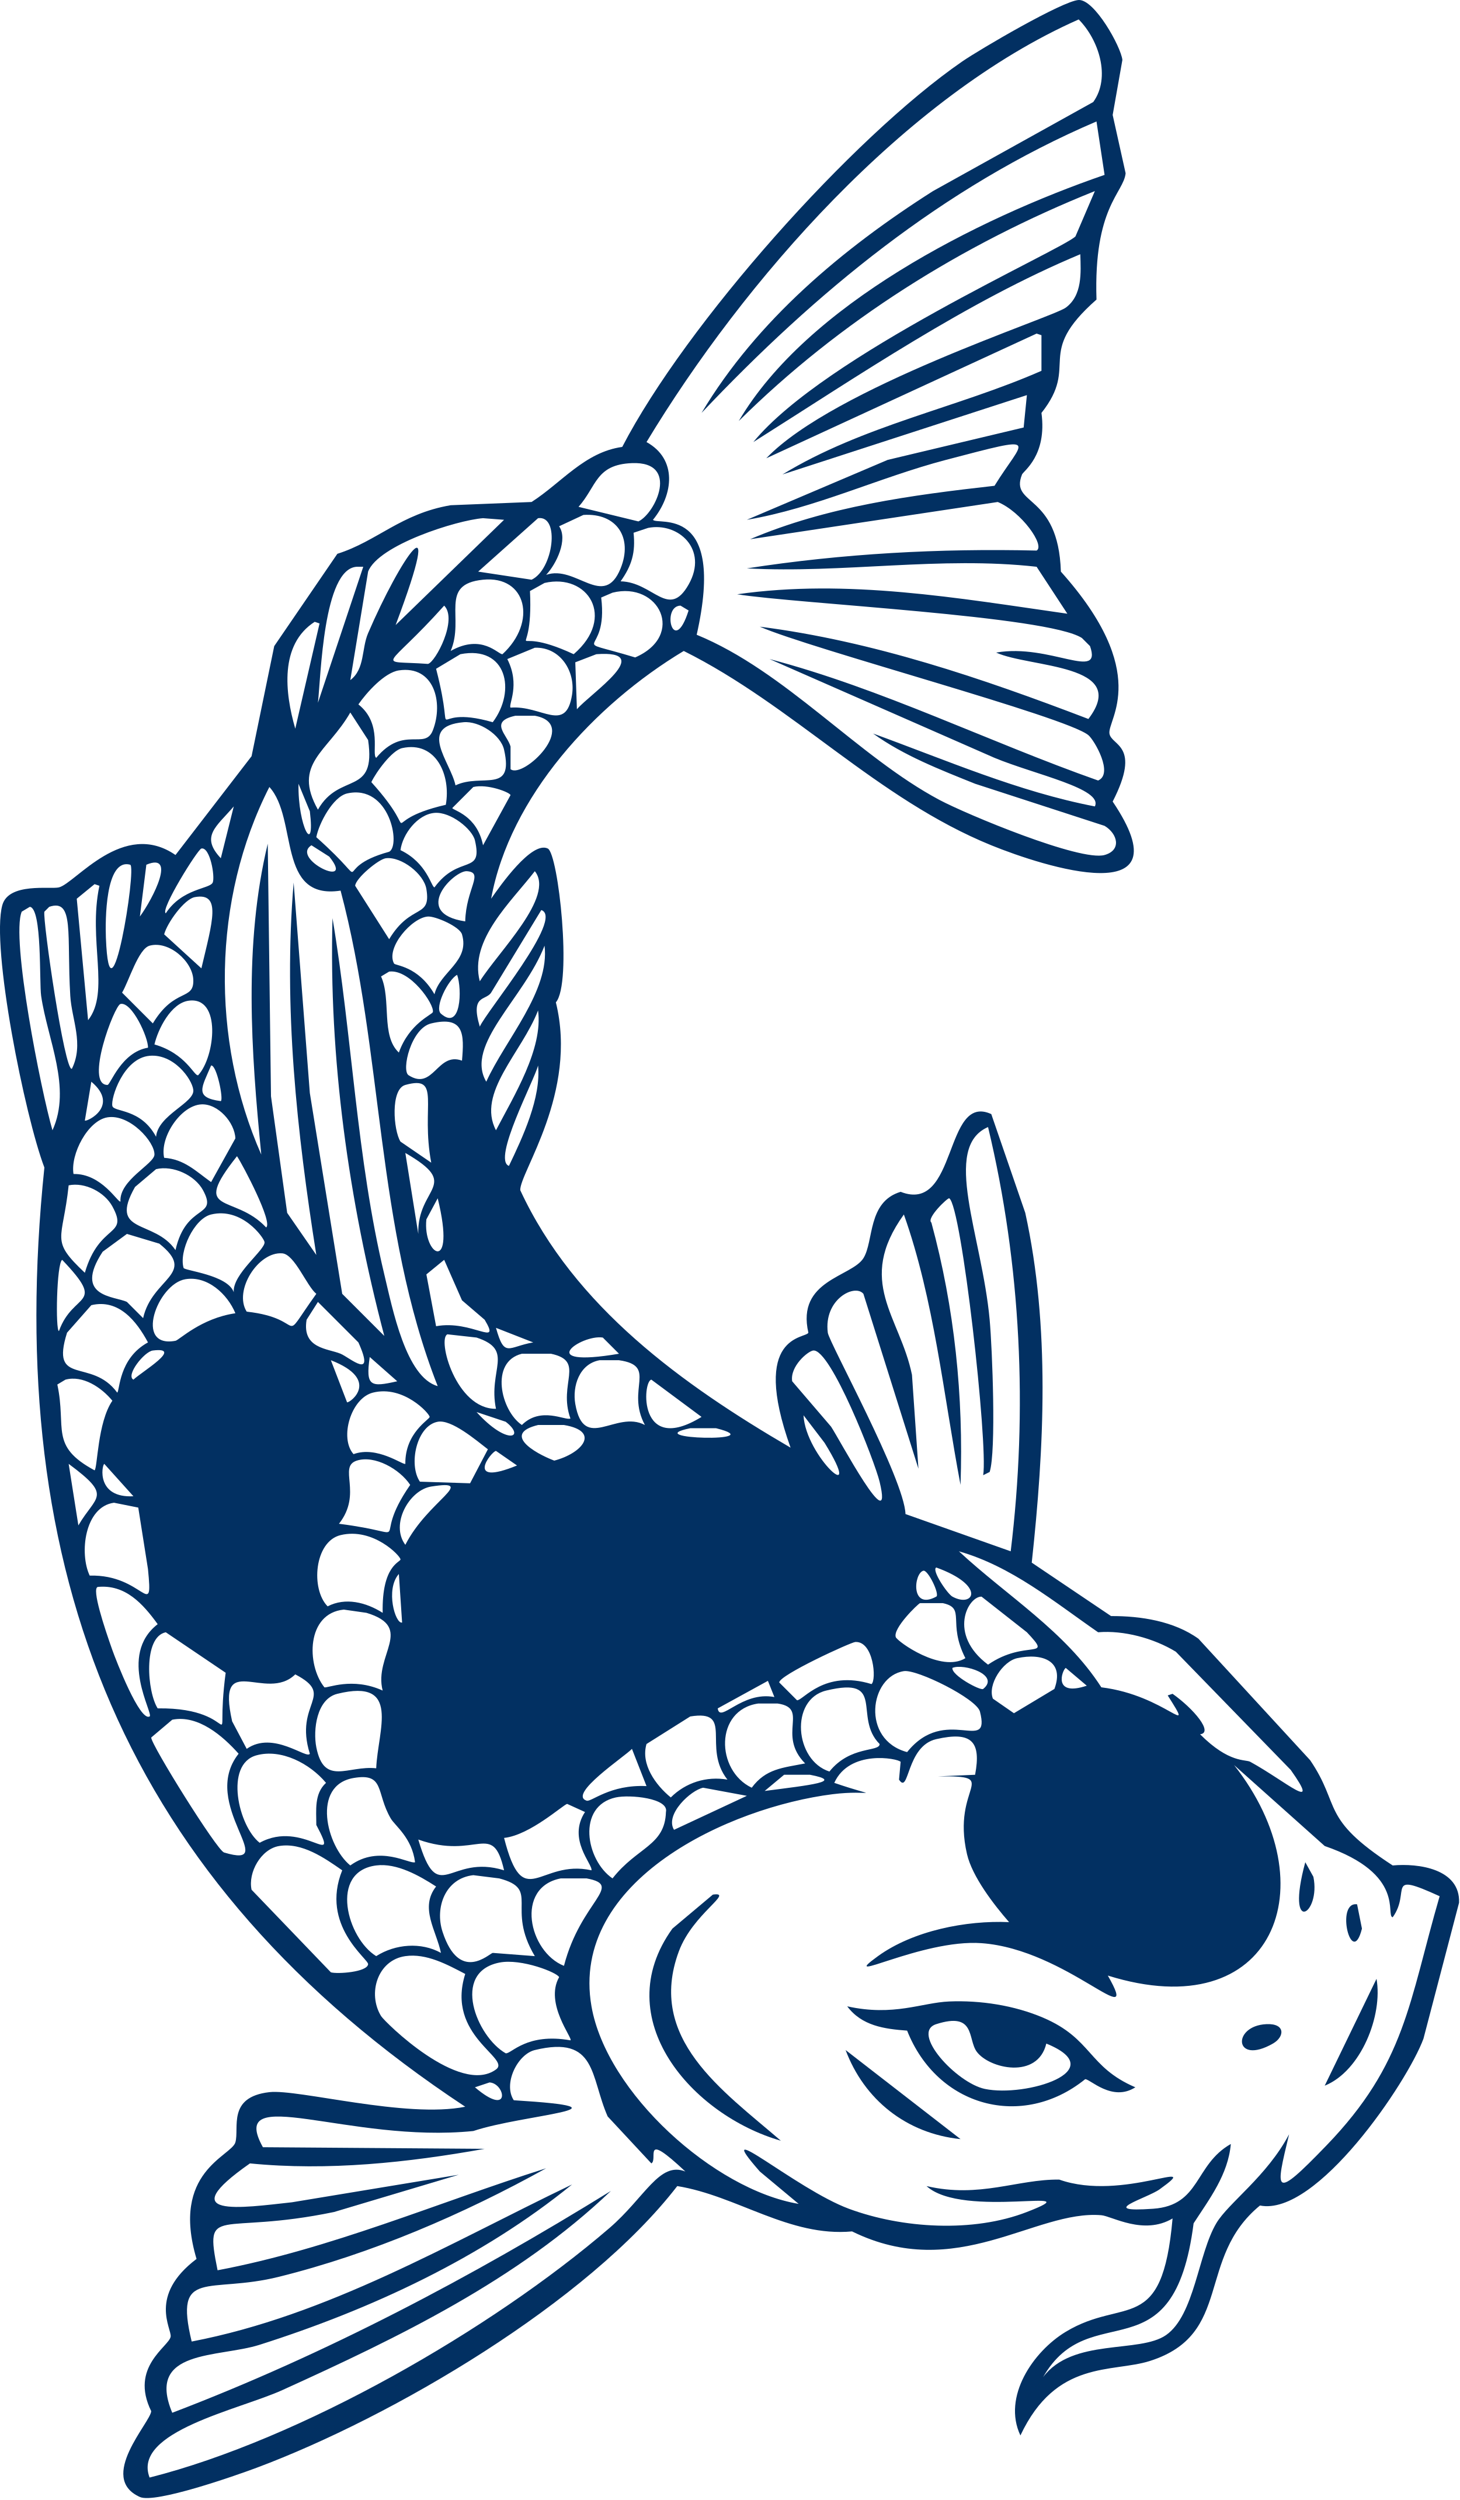 <svg width="451" height="772" viewBox="0 0 451 772" fill="none" xmlns="http://www.w3.org/2000/svg">
<g clip-path="url(#clip0_82_1538)">
<path d="M430.21 576C407.58 561.28 414.4 557.75 404.71 543.5L370.21 506C362.63 500.54 352.34 498.95 343.21 499C335.04 493.5 326.88 488 318.71 482.5C322.56 447.03 324.43 409.62 316.71 374.5C313.21 364.33 309.71 354.17 306.21 344C291.52 337.27 295.88 374.94 278.21 368C267.89 371.09 269.99 383.29 266.71 388.5C263.05 394.31 245.95 395.22 249.71 411.5C248.94 413.4 231.61 411.76 244.21 447C210.86 427.55 177.43 403.55 160.71 367.5C160.48 362.1 178.58 337.34 171.71 309.5C176.82 303.58 172.49 263.58 169.21 262C164.25 259.6 154.49 273.51 151.71 277.5C157.51 246 183.61 217.59 211.21 201C244.97 217.82 270.91 246.64 306.21 261C322.58 267.66 366.79 281.72 343.71 247.5C352.73 229.9 343.29 230.35 342.71 226.5C342.05 222.12 355.83 207.92 327.71 176.5C326.93 152 311.78 156.35 315.71 146.5C316.14 145.43 323.49 140.65 321.71 127.5C333.68 112.38 319.29 109.6 338.71 92.5C337.78 63.88 347.08 59.64 347.71 53.5C346.38 47.5 345.04 41.5 343.71 35.5C344.71 29.83 345.71 24.17 346.71 18.5C346.26 14.4 338.11 -0.22 333.21 1.5113e-05C328.34 0.22 302.72 15.2 297.21 19C263.17 42.48 211.86 100.09 192.21 138C180.61 139.6 173.47 149.06 164.21 155C155.88 155.33 147.54 155.67 139.21 156C123.87 158.6 116.47 167.14 104.21 171L84.71 199.5C82.38 210.83 80.04 222.17 77.71 233.5C69.88 243.67 62.04 253.83 54.21 264C38.06 252.86 23.38 272.68 18.21 274C15.64 274.65 2.65 272.4 0.71 279.5C-2.84 292.45 7.7 344.75 13.71 360.5C0.72 485.72 38.32 580.95 143.71 650.5C125.49 654.2 92.05 644.99 83.21 646C70.11 647.5 73.99 657.07 72.71 661.5C71.47 665.79 52.67 670.53 60.71 697.5C45.72 708.81 53.1 719.04 52.71 721.5C52.22 724.56 39.96 730.8 46.71 744.5C46.53 747.95 29.99 765.07 43.21 771C47.91 773.11 72.65 764.45 79.21 762C121.27 746.29 181.43 710.99 209.21 675C227.73 678 243.76 690.78 263.21 689C295.49 704.89 319.74 682.27 340.21 684C343.48 684.28 353.28 690.3 362.21 685C359.02 721.43 347.34 709.04 329.21 720C319.19 726.05 309.55 740.05 315.21 752C326.3 728.47 343.55 732.71 355.21 729C381.1 720.76 369.33 697.34 389.21 681C406.72 684.5 434.76 642.94 439.71 629.5C443.38 615.5 447.04 601.5 450.71 587.5C451.09 577.03 438.15 575.27 430.21 576ZM339.21 504C347.12 503.34 356.38 505.84 363.21 510C375.04 522.17 386.88 534.33 398.71 546.5C408.3 560.05 397.36 550.12 386.21 544C384.7 543.17 379.73 544.53 370.71 535.5C374.91 535.02 368.81 527.67 362.21 523C361.71 523.17 361.21 523.33 360.71 523.5C369.62 537.54 360.25 523.45 340.21 521C329.04 503.65 311.05 492.79 296.21 479C312.45 483.63 325.6 494.57 339.21 504ZM335.71 520.5C325.08 524.04 328.11 515.69 329.21 515C331.38 516.83 333.54 518.67 335.71 520.5ZM255.21 522C274.02 517.46 263.4 530.16 271.71 538.5C271.78 541.04 262.73 538.89 256.21 547C245.47 543.57 243.91 524.73 255.21 522ZM236.21 553C238.21 551.33 240.21 549.67 242.21 548H250.21C261.03 550.07 250.4 551.16 236.21 553ZM279.21 516C283.29 515.38 301.69 524.51 302.71 528.5C306.12 541.88 292.1 526.18 280.21 541C265.91 537.19 268.6 517.61 279.21 516ZM289.21 493C281.2 497.33 282.26 485.82 285.21 485C286.65 484.6 290.38 492.37 289.21 493ZM289.21 484C304.81 489.64 300.73 496.56 294.21 493C292.64 492.14 287.68 484.79 289.21 484ZM284.21 495H291.21C298.55 496.57 292.53 500.84 298.21 512C290.74 516.6 277.2 506.85 276.71 505.5C275.74 502.8 283.55 495.23 284.21 495ZM294.21 515C297.66 513.53 309.07 517.17 303.71 521.5C302.91 522.14 293.81 517.26 294.21 515ZM303.21 493C307.88 496.67 312.54 500.33 317.21 504C325.58 512.86 316.93 505.94 305.21 514C292.65 504.59 299.07 492.85 303.21 493ZM314.21 512C321.9 510.33 328.95 512.78 325.71 521.5C321.54 524 317.38 526.5 313.21 529C311.04 527.5 308.88 526 306.71 524.5C304.99 520.19 309.76 512.96 314.21 512ZM266.71 399.5C272.38 417.5 278.04 435.5 283.71 453.5C283.04 443.83 282.38 434.17 281.71 424.5C278.02 406.45 264.25 395.81 279.21 375C288.59 401.41 291.43 430.65 296.71 458.5C297.66 431.16 294.88 403.85 287.71 377.5C286.04 376.18 292.77 369.76 293.21 370C297.01 372.05 305.26 445.99 303.71 455.5C304.38 455.17 305.04 454.83 305.71 454.5C307.76 448.15 306.53 416.53 305.71 407.5C303.33 381.44 290.79 354.29 305.21 348C315.43 390.64 317.52 435.47 312.21 479C301.38 475.17 290.54 471.33 279.71 467.5C279.34 456.67 256.1 414.53 255.71 411.5C254.4 401.21 264.05 396.27 266.71 399.5ZM251.21 417C256.61 416.4 270.23 451.34 271.71 457.5C276.23 476.33 259.13 444.07 256.71 440.5C252.71 435.83 248.71 431.17 244.71 426.5C243.97 421.9 249.57 417.18 251.21 417ZM248.21 437C250.38 439.83 252.54 442.67 254.71 445.5C267.63 466.42 248.83 449.73 248.21 437ZM264.21 507C269.87 506.7 270.81 518.76 269.21 520C254.6 515.49 248.14 525.04 246.21 525C244.38 523.17 242.54 521.33 240.71 519.5C240.67 517.23 262.86 507.07 264.21 507ZM248.71 544.5C241.84 545.86 236.59 546.08 232.21 552C221.05 546.68 220.75 527.96 234.21 526H240.21C250.18 527.45 239.84 535.54 248.71 544.5ZM230.71 554.5L208.21 565C205.28 560.23 213.48 552.7 217.21 552C221.71 552.83 226.21 553.67 230.71 554.5ZM239.21 524C229.09 522.08 222.37 532.3 221.71 527.5C226.88 524.67 232.04 521.83 237.21 519C237.88 520.67 238.54 522.33 239.21 524ZM213.21 441H221.21C238.95 445.44 196.71 444.38 213.21 441ZM201.21 426C206.38 429.83 211.54 433.67 216.71 437.5C197.03 449.6 198.46 426.4 201.21 426ZM199.71 538.5C204.21 535.67 208.71 532.83 213.21 530C226.99 527.78 216.72 539.41 224.71 549.5C218.22 548.37 211.8 550.42 207.21 555C202.51 551.17 197.87 544.73 199.71 538.5ZM97.71 563.5C105.3 577.82 93.65 561.58 80.21 569C73.64 563.87 69.25 544.75 79.21 542C86.89 539.88 95.73 544.54 100.71 550.5C97 553.88 97.72 558.99 97.71 563.5ZM115.21 430C124.69 427.64 132.71 436.49 132.71 437.5C132.71 438.34 125.09 442.32 125.21 452C124.52 452.47 116.48 446.34 109.21 449C104.77 444.02 108.41 431.69 115.21 430ZM114.21 419C117.04 421.5 119.88 424 122.71 426.5C114.49 428.36 112.89 428.16 114.21 419ZM149.21 179C162.67 177.64 166.01 192.08 155.21 202C153.92 202.15 148.94 195.53 139.21 201C143.61 190.8 135.43 180.39 149.21 179ZM142.21 202C156.54 199.2 159.53 213.3 152.21 223C130.72 216.8 141.42 232.51 134.71 206.5L142.21 202ZM142.71 327.5C135.03 324.67 133.91 336.94 126.21 332C123.92 330.53 126.97 317.47 133.21 316C143.4 313.59 143.43 319.3 142.71 327.5ZM141.21 301C142.78 305.43 142.44 318.46 136.21 313C134.07 311.12 138.49 302.4 141.21 301ZM134.21 307C129.13 298.2 122.09 298.21 121.71 297.5C119.1 292.61 127.28 283.27 132.21 283C134.55 282.87 142 286.11 142.71 288.5C145.2 296.91 135.9 300.05 134.21 307ZM144.21 269C149.66 269.38 143.94 274.36 143.71 284.5C126.82 281.97 140.33 268.73 144.21 269ZM134.21 274C133.21 273.88 131.98 266.47 123.71 262.5C124.35 257.57 128.95 251.46 134.21 251C139.21 250.56 145.9 256.03 146.71 259.5C149.24 270.38 141.82 263.62 134.21 274ZM137.71 248.5C114.54 253.79 131.89 260.53 114.71 241.5C116.21 238.37 121.06 231.7 124.21 231C134.7 228.67 139.35 239.4 137.71 248.5ZM143.21 223C147.94 222.58 154.65 226.82 155.71 231.5C158.85 245.34 148.77 238.64 140.71 242.5C139.15 235.16 128.81 224.27 143.21 223ZM132.21 205C115.76 203.77 118.91 207.44 137.21 187C141.46 191.3 134.53 204.43 132.21 205ZM123.21 207C134.06 205.38 137.06 216.88 133.71 225.5C131.26 231.81 124.7 223.82 116.21 234C114.64 232.98 118.31 223.5 110.71 217.5C113.24 213.83 118.78 207.66 123.21 207ZM113.71 228.5C116.28 246.08 104.89 238.19 98.21 250C90.22 235.75 101.2 232.25 108.21 220C110.04 222.83 111.88 225.67 113.71 228.5ZM95.71 250.5C97.45 264.68 91.96 255.36 92.21 242C93.38 244.83 94.54 247.67 95.71 250.5ZM96.21 261C98.04 262.17 99.88 263.33 101.71 264.5C110.09 274.87 89.56 265.18 96.21 261ZM97.71 258.5C98.5 254.22 102.88 245.99 107.21 245C120.35 242.01 123.89 261.1 120.21 263C100.76 268.32 117 275.71 97.71 258.5ZM119.21 265C124.05 264.44 130.95 269.87 131.71 274.5C133.25 283.82 127.03 278.7 120.21 290L109.71 273.5C109.88 271.16 116.97 265.26 119.21 265ZM120.21 300C126.7 299.18 134.26 310.17 133.71 312.5C133.52 313.31 126.43 315.95 123.21 325C117.59 319.77 120.94 308.68 117.71 301.5C118.54 301 119.38 300.5 120.21 300ZM125.21 335C136.49 331.87 129.9 341.46 133.21 359C130.04 356.83 126.88 354.67 123.71 352.5C121.52 349.03 120.56 336.29 125.21 335ZM129.21 381C127.88 372.67 126.54 364.33 125.21 356C142.83 366.17 128.82 366.35 129.21 381ZM131.71 376.5C132.88 374.33 134.04 372.17 135.21 370C141.06 393.89 130.52 387.63 131.71 376.5ZM137.21 389C139.04 393.17 140.88 397.33 142.71 401.5C145.04 403.5 147.38 405.5 149.71 407.5C154.92 416.23 145.79 407.44 134.71 409.5C133.71 404.17 132.71 398.83 131.71 393.5C133.54 392 135.38 390.5 137.21 389ZM171.21 451C164.8 448.56 155.18 442.67 166.21 440H174.21C185.72 441.92 179.77 448.78 171.21 451ZM195.21 540C196.71 543.83 198.21 547.67 199.71 551.5C188.39 550.95 182.67 556.48 181.21 556C175.27 554.04 193.16 542.26 195.21 540ZM175.21 557C177.04 557.83 178.88 558.67 180.71 559.5C175.18 567.92 183.14 575.65 182.71 577.5C166.56 573.92 161.74 591.03 155.71 567.5C163.76 566.65 174.08 557.14 175.21 557ZM153.21 448C155.38 449.5 157.54 451 159.71 452.5C143.26 459.22 151.75 448.15 153.21 448ZM147.21 436L156.21 439C162.5 443.83 156.75 446.55 147.21 436ZM153.21 435C140.8 435.14 135 413.34 138.21 412C141.21 412.33 144.21 412.67 147.21 413C159.08 416.9 150.7 422.88 153.21 435ZM150.71 447.5C148.88 451 147.04 454.5 145.21 458C140.04 457.83 134.88 457.67 129.71 457.5C126.11 452.23 128.69 440.2 135.21 439C139.46 438.22 146.91 444.57 150.71 447.5ZM118.21 498C113.1 494.75 106.68 493.14 101.21 496C95.92 490.67 97.09 475.95 105.21 474C115.29 471.58 123.71 480.44 123.71 481.5C123.71 482.41 117.91 483.23 118.21 498ZM124.21 501C122.13 501.52 118.97 490.78 123.21 486C123.54 491 123.88 496 124.21 501ZM118.21 522C108.82 517.72 101.06 521.35 100.21 521C94.59 513.98 94.64 498.13 106.21 497C108.54 497.33 110.88 497.67 113.21 498C128.29 502.55 115.34 511.07 118.21 522ZM104.71 470.5C112.12 461.06 104.28 452.92 110.21 451C115.71 449.22 123.52 453.63 126.71 458.5C113.55 477.42 129.88 473.68 104.71 470.5ZM102.21 420C117.7 426.03 108.17 433.19 107.21 433C105.54 428.67 103.88 424.33 102.21 420ZM105.21 418C101.32 416.36 93.21 416.49 94.71 407.5C95.88 405.67 97.04 403.83 98.21 402C102.38 406.17 106.54 410.33 110.71 414.5C116.09 426.44 108.07 419.2 105.21 418ZM76.21 405C72.08 398.51 79.79 386.36 87.21 387C91.03 387.33 94.72 397.07 97.71 399.5C85.66 416.28 95.63 407.15 76.21 405ZM72.21 399C70.34 393.63 56.96 392.36 56.71 391.5C55.22 386.4 59.97 376.26 65.21 375C74.76 372.7 81.49 382.15 81.71 383.5C82.09 385.84 71.74 393.38 72.21 399ZM41.71 366.5C43.88 364.67 46.04 362.83 48.21 361C53.47 359.75 60.22 362.89 62.71 367.5C67.48 376.34 57.53 371.25 54.21 386C47.67 376.37 33.34 381.27 41.71 366.5ZM44.21 407C42.54 405.33 40.88 403.67 39.21 402C35.53 400.2 22.47 400.61 31.71 386.5C34.21 384.67 36.71 382.83 39.21 381C42.54 382 45.88 383 49.21 384C61.06 393.46 47 394.51 44.21 407ZM34.71 341.5C34.13 339.27 38.05 326.72 46.21 326C53.64 325.34 59.28 333.11 59.71 336.5C60.22 340.55 48.82 344.2 48.21 351C43.45 342.15 35.22 343.47 34.71 341.5ZM82.21 379C72.31 368.37 58.55 375.47 73.21 357C75.14 359.91 84.38 377.53 82.21 379ZM65.21 365C60.48 361.63 56.97 357.94 50.71 357.5C49.28 351.18 55.85 341.31 62.21 341C67.37 340.75 72.49 346.58 72.71 351.5L65.21 365ZM68.21 340C59.89 338.89 62.32 335.82 65.21 329C66.91 328.7 69.11 339.44 68.21 340ZM61.21 332C59.98 332.4 57.51 325.31 47.71 322.5C48.82 317.71 52.82 309.78 58.21 309C68.54 307.51 66.45 326.38 61.21 332ZM47.21 316C44.04 312.83 40.88 309.67 37.71 306.5C39.79 303.03 42.75 292.94 46.21 292C52.23 290.37 59.49 296.88 59.71 302.5C59.97 309.16 53.97 304.79 47.21 316ZM45.71 323.5C37.4 324.9 34.11 335 33.21 335C26.06 335 35.33 310.44 37.21 310C40.71 309.17 45.86 320.41 45.71 323.5ZM26.21 346C26.88 342 27.54 338 28.21 334C37.06 341.46 26.9 346.43 26.21 346ZM33.21 345C40.08 343.92 47.81 352.56 47.71 356.5C47.64 359.43 36.79 364.36 37.21 371C36.45 371.45 31.37 362.3 22.71 362.5C21.69 356.43 27.15 345.95 33.21 345ZM34.71 372.5C39.91 382.03 30.71 377.48 26.21 393C15.28 382.7 19.39 383.26 21.21 366C26.24 364.96 32.31 368.09 34.71 372.5ZM28.21 403C36.67 401 42.14 407.86 45.71 414.5C36.6 419.46 37.02 429.51 36.21 430C28.2 419.06 15.42 428.31 20.71 411.5C23.21 408.67 25.71 405.83 28.21 403ZM47.21 417C56.9 415.8 43.8 423.55 41.21 426C38.76 424.67 44.56 417.33 47.21 417ZM41.21 462C29.71 462.61 31.43 452.49 32.21 452C35.21 455.33 38.21 458.67 41.21 462ZM51.21 504C57.38 508.17 63.54 512.33 69.71 516.5C66.03 544.55 75.94 527.11 48.71 527.5C45.48 522.49 44.1 505.47 51.21 504ZM54.21 414C41.26 416.43 48.65 396.48 57.21 395C64.07 393.81 70.29 399.61 72.71 405.5C62.09 407.04 55.34 413.79 54.21 414ZM91.21 517C103.92 523.65 90.73 525.66 95.71 541.5C94.84 543.35 84.39 534.24 76.21 540C74.71 537.17 73.21 534.33 71.71 531.5C66.69 509.16 82.11 525.87 91.21 517ZM97.71 539.5C96.68 534.25 97.75 524.59 104.21 523C124.05 518.11 116.69 534.21 116.21 546C107.51 545.04 100.1 551.63 97.71 539.5ZM109.21 549C119 547.32 116.04 553.55 120.71 561.5C122.04 563.77 127.26 567.46 128.21 575C126.64 575.74 117.23 569.46 108.21 576C100.82 570 96.2 551.23 109.21 549ZM125.21 477C120.45 470.65 126.45 460.05 133.21 459C147.77 456.74 132.15 463.34 125.21 477ZM155.71 577.5C138.59 572.17 135.49 589.23 129.21 568C147.47 574.5 152.13 561.88 155.71 577.5ZM146.21 579C148.88 579.33 151.54 579.67 154.21 580C167.09 583.39 156.15 588.86 165.21 604C160.88 603.67 156.54 603.33 152.21 603C151.14 603.2 141.93 612.45 136.71 596.5C134.26 589.03 137.54 579.96 146.21 579ZM154.21 606C161.04 604.62 172.3 609.14 172.71 610.5C168.12 618.64 177.12 629.53 176.21 630C162.58 627.58 157.92 634.28 156.21 634C147.26 628.89 139.25 609.03 154.21 606ZM174.21 607C163.31 602.67 159.01 582.74 173.21 580H181.21C192.97 582.19 179.43 586.82 174.21 607ZM190.21 555C194.5 554.06 206.7 555.21 205.71 559.5C205.39 569.97 196.84 570.26 189.21 580C180.93 574.35 178.1 557.66 190.21 555ZM199.21 440C190.26 435.25 180.36 448.62 177.71 433.5C176.76 428.1 178.92 421.14 185.21 420H191.21C203.31 421.73 193.23 428.89 199.21 440ZM186.21 413C187.88 414.67 189.54 416.33 191.21 418C164.45 422.53 179.47 411.96 186.21 413ZM176.21 438C174.69 438.75 167.06 434.16 161.21 440C154.69 435.61 151.21 420.46 161.21 418H170.21C180.97 420.29 172.29 427.1 176.21 438ZM164.71 414.5C156.93 415.83 155.86 419.47 153.21 410C157.04 411.5 160.88 413 164.71 414.5ZM157.21 360C151.97 358.07 165.09 333.5 166.21 329C167.17 338.98 161.5 351.04 157.21 360ZM153.21 349C147.14 337.48 161.2 325.02 166.21 312C167.8 323.84 158.76 338.36 153.21 349ZM150.21 334C143.46 322.6 162 308.14 168.21 292C169.91 305.99 156.08 321.07 150.21 334ZM148.21 317C145.23 307.04 150.06 309.03 151.71 306.5C156.88 298 162.04 289.5 167.21 281C174.41 283.43 150.13 312.45 148.21 317ZM165.21 269C171.48 276.81 154.08 293.73 148.21 303C144.88 290.24 157.92 278.46 165.21 269ZM149.21 261C147.37 251.69 139.92 250.25 139.71 249.5C141.88 247.33 144.04 245.17 146.21 243C150.62 241.98 157.42 244.63 157.71 245.5C154.88 250.67 152.04 255.83 149.21 261ZM157.71 237.5V230.5C156.71 226.85 150.93 222.81 159.21 221H165.21C179.25 223.57 161.6 240.63 157.71 237.5ZM176.71 214.5C174.81 226.59 167.26 217.69 157.71 218.5C156.99 217.44 160.8 211.57 156.71 203.5C159.54 202.33 162.38 201.17 165.21 200C173.1 199.73 177.83 207.34 176.71 214.5ZM163.71 182.5C165.21 181.67 166.71 180.83 168.21 180C181.56 176.9 190.45 190.62 177.21 202C154.78 191.54 164.92 207.89 163.71 182.5ZM178.21 219C178.04 214.17 177.88 209.33 177.71 204.5C179.88 203.67 182.04 202.83 184.21 202C202.85 200.63 182.52 214.01 178.21 219ZM196.21 203C174.11 196.31 188.08 203.73 185.71 184.5C186.88 184 188.04 183.5 189.21 183C203.56 179.42 211.89 196.17 196.21 203ZM210.21 187C211.04 187.5 211.88 188 212.71 188.5C208.05 203.14 204.17 187.16 210.21 187ZM212.71 180.5C206.52 191.39 201.83 179.72 191.71 179.5C195.2 174.58 196.34 170.57 195.71 164.5L200.21 163C209.48 161.19 218.92 169.58 212.71 180.5ZM333.21 6C339.42 12.26 343.2 23.89 337.71 31.5C321.21 40.67 304.71 49.83 288.21 59C260.35 76.71 233.83 98.87 216.71 127.5C251.82 90.39 291.24 57.79 338.71 37.5C339.54 43 340.38 48.5 341.21 54C301.75 67.57 249.33 94.09 228.21 130C259.5 99.02 297.27 75.4 338.21 59C336.21 63.67 334.21 68.33 332.21 73C328 77.17 254.59 109.71 232.71 136.5C265.38 115.9 298.55 93.19 333.71 78.5C333.9 84.21 334.38 91.2 329.21 95C325.02 98.08 257.56 119.7 236.71 141.5C264.54 128.67 292.38 115.83 320.21 103C320.71 103.17 321.21 103.33 321.71 103.5V114.5C295.71 125.91 266.45 131.39 241.71 146.5C266.88 138.33 292.04 130.17 317.21 122C316.88 125.33 316.54 128.67 316.21 132C302.21 135.33 288.21 138.67 274.21 142C259.71 148.17 245.21 154.33 230.71 160.5C251.84 156.93 271.58 147.41 292.21 142C322.48 134.07 316.15 135.48 307.21 150C281.62 152.88 255.5 156.34 231.71 166.5C257.21 162.67 282.71 158.83 308.21 155C315.49 157.99 322.91 168.46 320.21 170C290.23 169.3 260.33 170.91 230.71 175.5C260.55 177.1 290.47 171.67 320.21 175C323.38 179.83 326.54 184.67 329.71 189.5C296.04 184.69 261.68 178.64 227.71 183.5C246.29 186.45 323.72 190.16 334.21 197C335.04 197.83 335.88 198.67 336.71 199.5C340.57 210.52 324.25 198.59 307.71 201.5C318.23 206.25 349.24 204.92 336.21 222C303.4 209.45 269.69 197.96 234.71 193.5C250.54 200.42 329.44 221.32 336.21 227C338.07 228.56 344.07 238.94 339.21 241C305.22 229.02 272.56 212.67 237.71 203.5C260.88 213.67 284.04 223.83 307.21 234C319.73 239.19 340.81 243.5 338.21 249C314.56 244.46 292.25 234.68 269.71 226.5C279.13 233.29 290.39 237.65 301.21 242C314.54 246.33 327.88 250.67 341.21 255C345.21 257.39 346.57 262.5 341.21 264C333.72 266.1 298.52 251.42 290.21 247C265.01 233.59 242.63 207.24 215.21 196C224.36 155.35 203.03 162.36 201.71 160.5C208.11 152.66 209.23 141.73 199.71 136.5C229.75 86.73 279.57 29.73 333.21 6ZM195.21 143C210.11 142.41 202.43 158.58 197.21 161C191.04 159.5 184.88 158 178.71 156.5C184.36 150.14 183.98 143.44 195.21 143ZM180.21 159C190.51 158.32 195.55 166.04 191.71 175.5C186.52 188.3 177.94 174.29 168.71 177.5C171.92 174.08 175.5 166.53 172.71 162.5C175.21 161.33 177.71 160.17 180.21 159ZM166.21 160C173.06 159.03 170.94 175.85 164.21 179C158.71 178.17 153.21 177.33 147.71 176.5C153.88 171 160.04 165.5 166.21 160ZM149.21 160C151.38 160.17 153.54 160.33 155.71 160.5C144.54 171.33 133.38 182.17 122.21 193C138.03 150.93 123.49 172.74 113.71 195.5C111.64 200.31 112.77 206.56 108.21 210C110.04 198.83 111.88 187.67 113.71 176.5C116.86 168.27 141.08 160.63 149.21 160ZM110.21 175H112.21C107.54 189 102.88 203 98.21 217C99.12 208.93 99.84 175.56 110.21 175ZM97.21 192C97.71 192.17 98.21 192.33 98.71 192.5C96.21 203.33 93.71 214.17 91.21 225C88 213.92 86.3 199 97.21 192ZM83.21 243C92.14 252.8 85.41 278.02 105.21 275C118.53 325.1 115.94 379 135.21 428C125.38 425.27 121.26 404.14 118.71 393.5C110.11 357.56 108.82 319.93 102.71 283.5C101.53 326.75 107.72 370.71 118.71 412.5C114.38 408.17 110.04 403.83 105.71 399.5C102.38 378.83 99.04 358.17 95.71 337.5C94.04 315.83 92.38 294.17 90.71 272.5C87.48 310.98 91.71 349.62 97.71 387.5C94.71 383.17 91.71 378.83 88.71 374.5C87.04 362.5 85.38 350.5 83.71 338.5C83.38 312.5 83.04 286.5 82.71 260.5C75.23 291.64 77.57 324.67 80.71 356.5C65.05 321.06 65.57 277.63 83.21 243ZM72.21 249C70.88 254.33 69.54 259.67 68.21 265C61.79 258.18 66.87 255.26 72.21 249ZM62.21 262C64.89 261.44 66.48 270.72 65.71 272.5C64.83 274.54 56.28 274.23 51.21 282C49.39 280.98 61.06 262.24 62.21 262ZM60.21 277C68.49 275.52 65.64 284.49 62.21 299C58.38 295.5 54.54 292 50.71 288.5C51.59 285.05 56.9 277.59 60.21 277ZM45.21 267C54.57 263.08 47.34 277.35 43.21 283C43.88 277.67 44.54 272.33 45.21 267ZM40.21 267C42.36 267.59 33.86 319.79 32.71 289.5C32.52 284.54 32.45 264.87 40.21 267ZM29.21 273C29.71 273.17 30.21 273.33 30.71 273.5C27.11 290.33 34.1 306.3 27.21 315C26.04 302.5 24.88 290 23.71 277.5C25.54 276 27.38 274.5 29.21 273ZM13.71 281.5L15.21 280C23.05 277.34 20.57 288.61 21.71 307.5C22.15 314.81 25.98 322.37 22.21 330C19.98 331.15 13.13 283.94 13.71 281.5ZM6.71 281.5C7.54 281 8.38 280.5 9.21 280C13.06 280.47 12.1 303.32 12.71 307.5C14.67 321.03 22.21 335.81 16.21 349C12.69 336.95 3.32 289.67 6.71 281.5ZM19.21 389C33.15 403.64 22.62 398.66 18.21 411C17.1 410.95 17.47 390.05 19.21 389ZM20.21 426C25.6 424.56 31.34 428.4 34.71 432.5C30.1 439.23 30.14 453.33 29.21 454C15.19 446.42 20.63 441.07 17.71 427.5C18.54 427 19.38 426.5 20.21 426ZM21.21 452C34.94 462.18 29.65 461.66 24.21 471C23.21 464.67 22.21 458.33 21.21 452ZM35.21 464L42.71 465.5C43.71 471.83 44.71 478.17 45.71 484.5C47.33 500.88 44.46 486.06 27.71 486.5C24.45 479.67 26.12 465.24 35.21 464ZM46.21 530C43.18 531.62 35.86 512.72 34.71 509.5C32.27 502.64 28.23 490.47 30.21 490C38.7 489.18 44.09 495.13 48.71 501.5C36.25 511.13 47.58 529.27 46.21 530ZM69.21 572C67.01 571.34 46.61 538.61 46.71 536.5C48.88 534.67 51.04 532.83 53.21 531C61.21 529.42 68.81 536 73.71 541.5C61.33 557.1 87.15 577.39 69.21 572ZM102.21 609C94.04 600.5 85.88 592 77.71 583.5C76.56 578.21 80.61 570.93 86.21 570C93.29 568.83 100.22 573.67 105.71 577.5C98.85 594.56 113.89 604.91 113.71 606.5C113.43 608.96 104.15 609.58 102.21 609ZM116.21 576C122.56 575.19 129.51 579.14 134.71 582.5C129.55 589.06 134.78 596.09 136.21 603C130.05 599.59 122.12 600.25 116.21 604C107.26 598.52 101.56 577.87 116.21 576ZM117.71 622.5C113.46 615.56 116.62 605.22 125.21 604C131.72 603.07 138.16 606.6 143.71 609.5C137.65 628.68 158.01 635.5 153.21 639C142 647.17 118.81 624.3 117.71 622.5ZM146.71 644.5L151.21 643C156.15 643.27 157.94 654.06 146.71 644.5ZM188.21 688C151.73 719.35 92.84 753.2 46.21 765C40.72 750.79 73.81 744.08 87.21 738C123.21 721.67 159.85 704 188.71 676.5C145.59 703.13 100.69 726.9 53.21 745C44.95 725.27 67.44 728.06 80.21 724C114.48 713.11 148.81 697.22 176.71 674.5C138.57 692.81 101.29 714.92 59.21 723C53.66 700.01 64.31 708.45 86.21 703C114.81 695.89 143.11 683.7 168.71 669.5C134.93 680.2 102.25 694.39 67.21 701C62.99 680.2 67.35 690.44 103.21 683C116.04 679.17 128.88 675.33 141.71 671.5C124.54 674.33 107.38 677.17 90.21 680C74.51 681.72 52.92 684.99 77.21 668C101.34 670.38 125.93 667.76 149.71 663.5C126.88 663.33 104.04 663.17 81.21 663C69.99 642.75 107.96 661.88 146.21 658C161.75 652.81 198.52 650.97 158.71 648.5C155.35 643.42 159.86 634.29 165.21 633C184.46 628.34 182.29 641.23 187.71 653.5C192.21 658.33 196.71 663.17 201.21 668C203.41 666.71 198.04 657.66 211.71 670.5C203.67 667.29 199.22 678.54 188.21 688ZM409.71 662.5C393.09 679.72 393.95 676.72 398.21 659C391.35 672.01 379.44 680.19 375.71 686.5C370.1 695.97 369 714.86 360.21 721C351.97 726.76 331.36 721.79 322.21 734C336.8 708.54 362.55 734.65 368.71 686.5C373.67 678.87 379.36 671.47 380.21 662C368.84 668.45 370.95 680.97 356.21 682C338.34 683.25 354.4 678.74 358.21 676C372.58 665.66 346.92 679.98 327.21 673C314.31 672.83 302.69 678.83 286.21 675C297.53 685.33 338.5 674.73 317.21 683C300.65 689.44 278.7 688.11 262.21 682C245.88 675.95 218.79 652.33 234.71 670.5C238.71 673.83 242.71 677.17 246.71 680.5C220.61 676.14 187.37 646.21 182.71 619.5C175.92 580.55 225.54 557.98 257.21 554C268.91 552.53 272.52 555.56 257.71 550.5C262.43 540.12 277.26 542.93 278.21 544C278.04 545.83 277.88 547.67 277.71 549.5C280.9 554.39 279.86 539.13 289.21 537C300.08 534.53 303.17 537.61 301.21 548C297.38 548.17 293.54 548.33 289.71 548.5C309.9 548.27 293.73 551.01 298.71 572.5C300.31 579.43 306.97 588.08 311.71 593.5C298.43 592.91 282.06 596.15 271.21 604C258.07 613.5 284.71 598.66 303.21 600C329.65 601.91 352.89 628.75 342.21 610C393.54 626.06 410.56 582.2 381.21 545C390.54 553.33 399.88 561.67 409.21 570C434.51 578.71 427.85 591.56 430.21 592C436.01 583.93 427.63 577.71 444.71 585.5C435.17 618.31 434.26 637.07 409.71 662.5Z" fill="#023062"/>
<path d="M403.209 575C396.939 598.1 408.099 591.06 405.709 579.5C404.879 578 404.039 576.5 403.209 575Z" fill="#023062"/>
<path d="M209.71 602.5C214.06 590.82 227.05 584.05 220.21 585C216.04 588.5 211.88 592 207.71 595.5C187.58 623.43 213.88 653.15 241.21 661C223.24 645.5 199.67 629.49 209.71 602.5Z" fill="#023062"/>
<path d="M420.71 595.5L419.21 588C412.37 587.04 417.57 608.11 420.71 595.5Z" fill="#023062"/>
<path d="M409.211 644C420.431 639.49 427.211 622.29 425.211 611C419.881 622 414.541 633 409.211 644Z" fill="#023062"/>
<path d="M322.211 623C313.281 619.19 302.831 617.6 293.211 618C284.731 618.35 276.121 622.68 261.711 619.5C266.201 625.5 273.111 626.49 280.211 627C289.511 650.5 315.751 657.7 335.211 642C336.631 641.84 343.541 649.12 350.711 644.5C336.041 638.22 337.461 629.5 322.211 623ZM304.211 645C295.481 643.16 281.111 627.58 289.211 625C301.451 621.09 298.851 629.58 301.711 633.5C305.531 638.73 320.521 642.19 323.211 631C343.721 639.35 316.861 647.66 304.211 645Z" fill="#023062"/>
<path d="M391.209 625C380.479 625.49 381.169 637.87 393.209 631C396.839 628.93 397.159 624.73 391.209 625Z" fill="#023062"/>
<path d="M296.711 660.5C284.881 651.33 273.041 642.17 261.211 633C266.931 648.26 279.921 658.77 296.711 660.5Z" fill="#023062"/>
</g>
<defs>
<clipPath id="clip0_82_1538">
<rect width="450.72" height="771.33" fill="white"/>
</clipPath>
</defs>
</svg>
